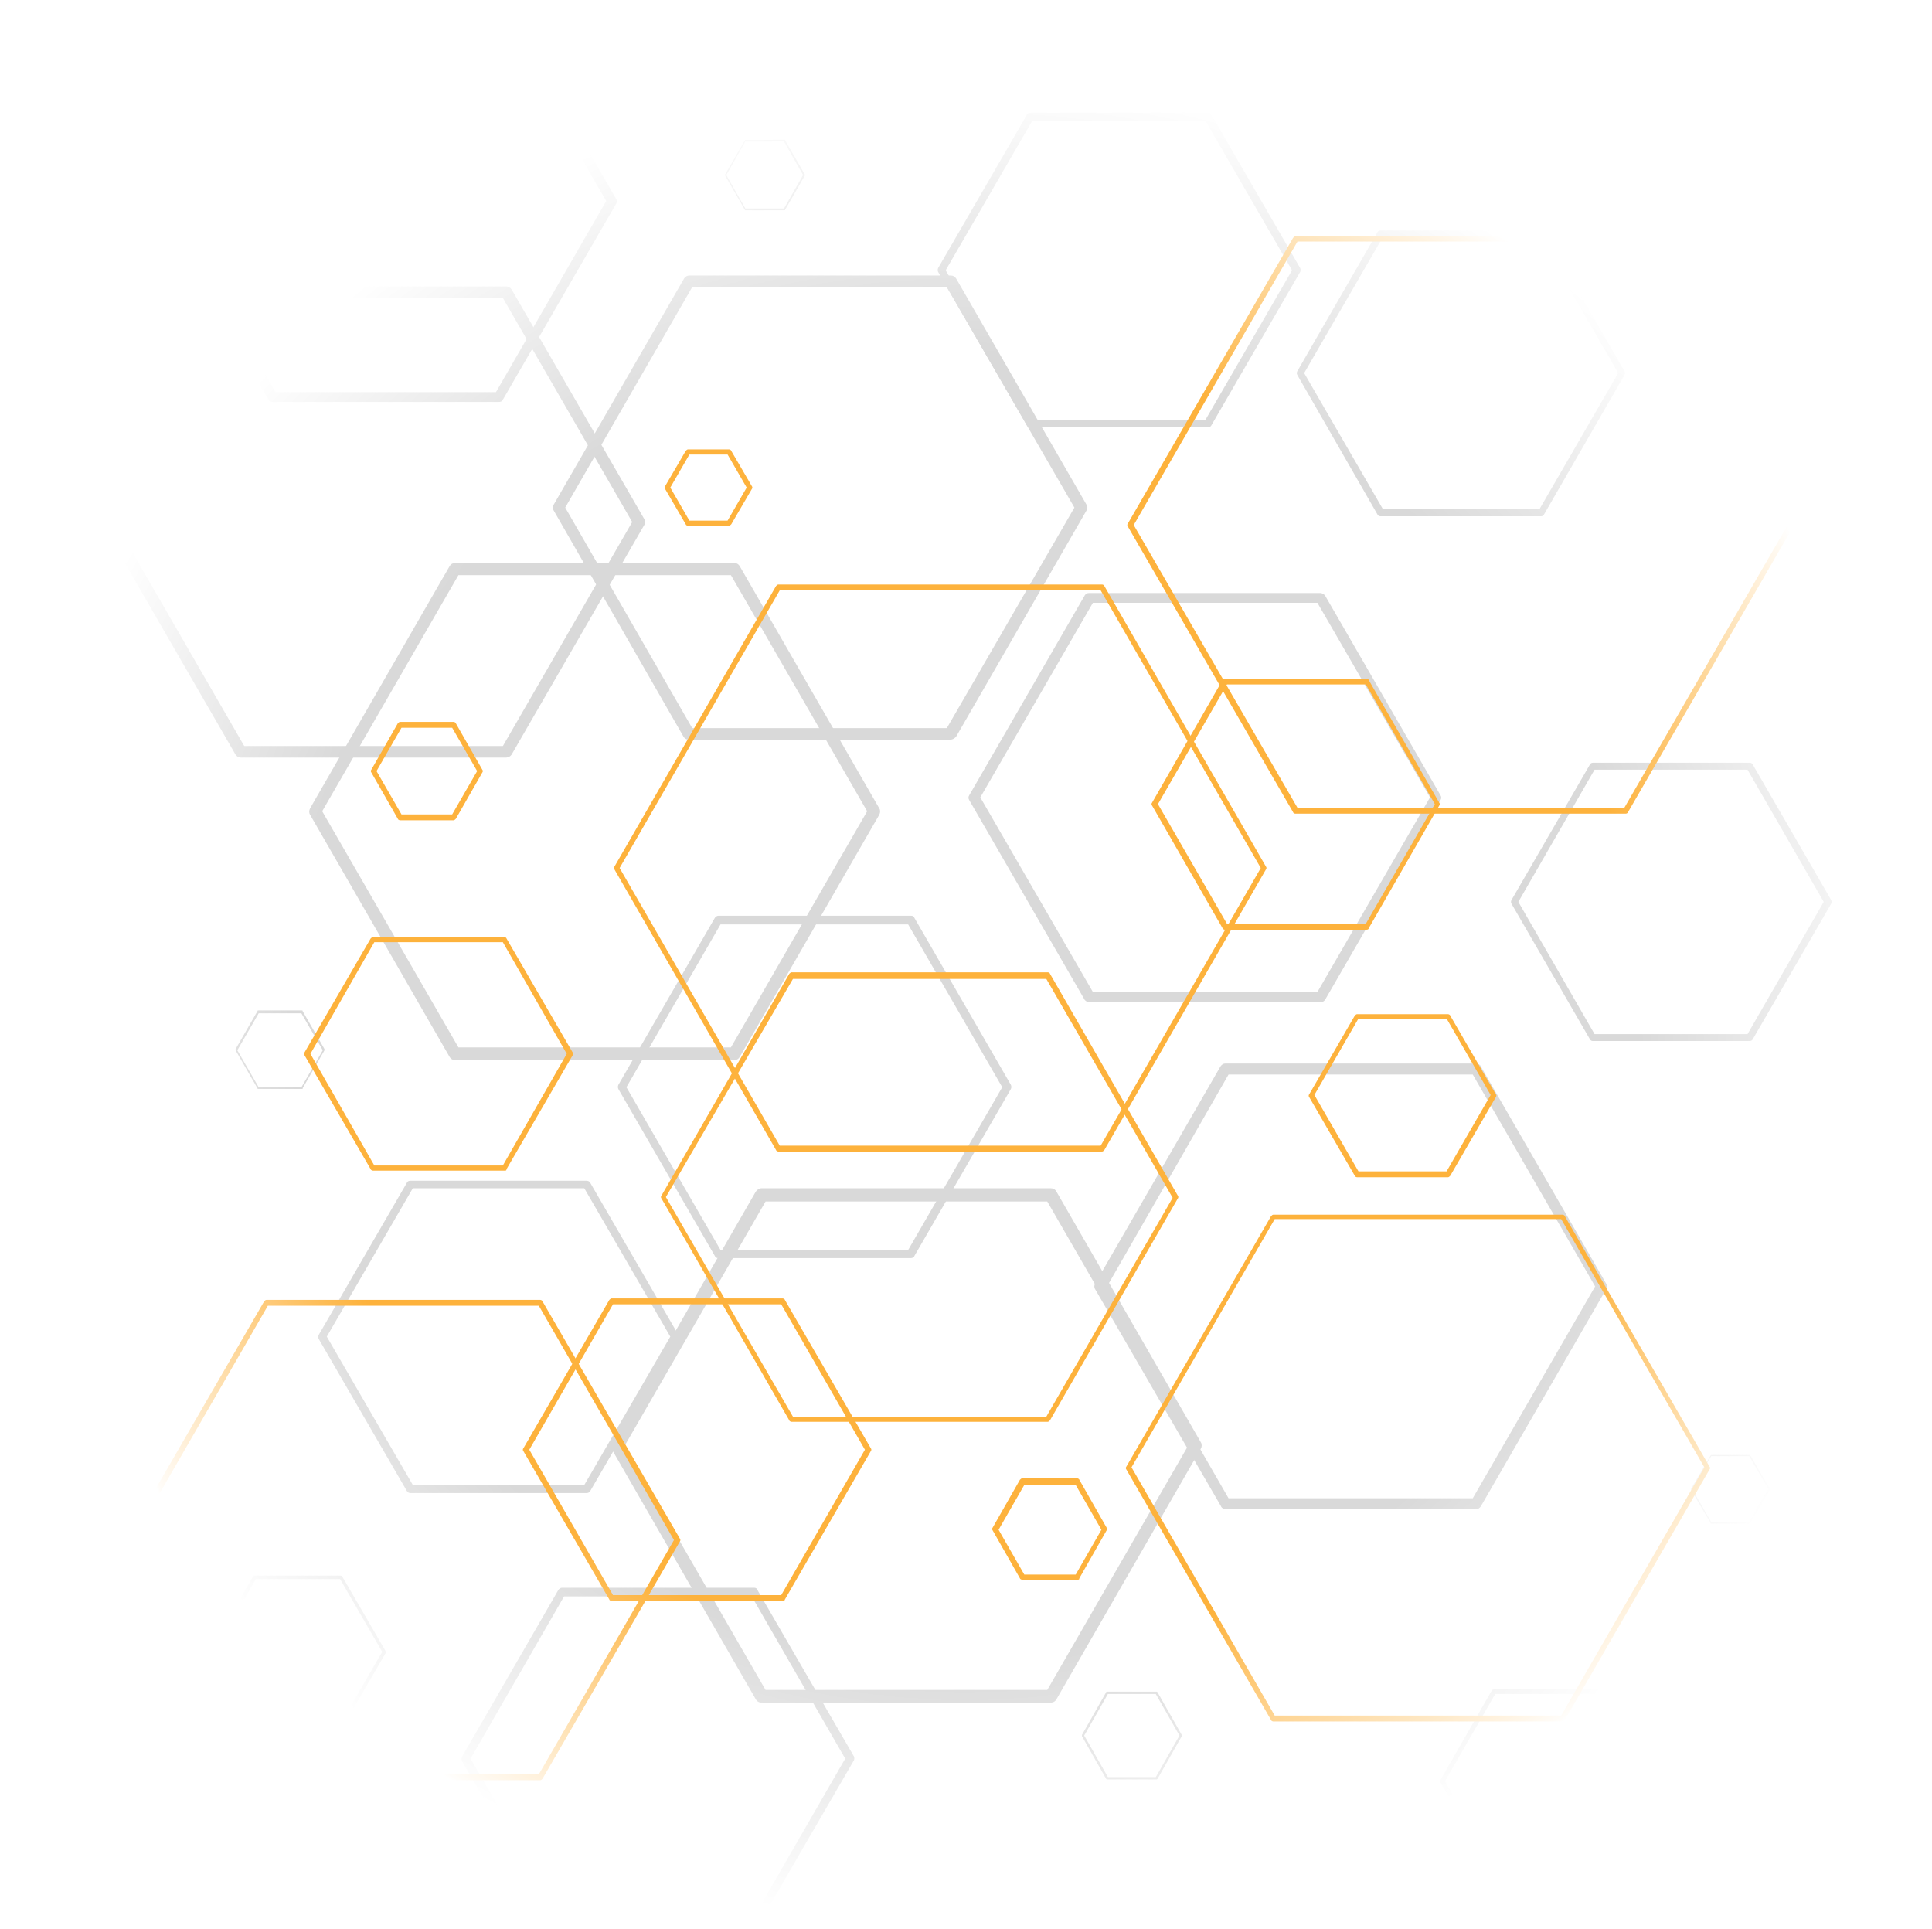 <?xml version="1.0" encoding="UTF-8"?> <svg xmlns="http://www.w3.org/2000/svg" width="631" height="630" viewBox="0 0 631 630" fill="none"><mask id="mask0_843_10675" style="mask-type:alpha" maskUnits="userSpaceOnUse" x="0" y="0" width="631" height="630"><circle cx="315.419" cy="314.667" r="314.632" fill="url(#paint0_radial_843_10675)"></circle></mask><g mask="url(#mask0_843_10675)"><path d="M578.673 132.773H562.457C562.269 132.773 562.269 132.773 562.08 132.585L553.973 118.444C553.973 118.255 553.973 118.255 553.973 118.067L562.08 103.925C562.08 103.737 562.269 103.737 562.457 103.737H578.673C578.861 103.737 578.861 103.737 579.05 103.925L587.157 118.067C587.157 118.255 587.157 118.255 587.157 118.444L579.05 132.585C579.05 132.773 578.861 132.773 578.673 132.773ZM562.646 132.208H578.484L586.403 118.444L578.484 104.68H562.646L554.727 118.444L562.646 132.208Z" fill="#D9D9D9"></path><path d="M571.506 497.615H558.874C558.685 497.615 558.685 497.615 558.685 497.426L552.274 486.491V486.302L558.685 475.366L558.874 475.178H571.506C571.695 475.178 571.695 475.178 571.695 475.366L578.106 486.302V486.491L571.695 497.426C571.695 497.615 571.506 497.615 571.506 497.615ZM558.874 497.049H571.318L577.54 486.302L571.318 475.555H558.874L552.651 486.302L558.874 497.049Z" fill="#D9D9D9"></path><path d="M431.224 327.356H355.805C355.239 327.356 354.673 326.979 354.296 326.601L316.587 261.364C316.209 260.798 316.209 260.232 316.587 259.667L354.296 194.429C354.673 193.863 355.05 193.675 355.805 193.675H431.224C431.79 193.675 432.355 194.052 432.733 194.429L470.442 259.667C470.819 260.232 470.819 260.798 470.442 261.364L432.733 326.601C432.355 326.979 431.978 327.356 431.224 327.356ZM356.936 323.962H430.281L467.048 260.421L430.281 196.88H356.936L320.169 260.421L356.936 323.962Z" fill="#D9D9D9"></path><path d="M521.542 611.687H487.792C487.603 611.687 487.226 611.499 487.226 611.31L470.445 582.085C470.257 581.897 470.257 581.519 470.445 581.331L487.226 552.106C487.415 551.917 487.603 551.729 487.792 551.729H521.542C521.73 551.729 522.108 551.917 522.108 552.106L538.888 581.331C539.077 581.519 539.077 581.897 538.888 582.085L522.108 611.31C522.108 611.499 521.919 611.687 521.542 611.687ZM488.357 610.179H521.165L537.568 581.708L521.165 553.237H488.357L471.954 581.708L488.357 610.179Z" fill="#D9D9D9"></path><path d="M98.627 355.638H84.298C84.109 355.638 84.109 355.638 84.109 355.449L76.944 343.005C76.944 342.817 76.944 342.817 76.944 342.628L84.109 330.184C84.109 329.995 84.298 329.995 84.298 329.995H98.627C98.816 329.995 98.816 329.995 98.816 330.184L105.981 342.628C105.981 342.817 105.981 342.817 105.981 343.005L98.816 355.449C99.004 355.638 98.816 355.638 98.627 355.638ZM84.486 355.072H98.439L105.415 343.005L98.439 330.938H84.486L77.51 343.005L84.486 355.072Z" fill="#D9D9D9"></path><path d="M343.173 556.066H248.71C247.956 556.066 247.201 555.688 246.824 554.934L199.687 473.104C199.31 472.538 199.31 471.596 199.687 471.03L246.824 389.2C247.201 388.634 247.956 388.069 248.71 388.069H343.173C343.927 388.069 344.681 388.446 345.058 389.2L392.195 471.03C392.573 471.596 392.573 472.538 392.195 473.104L345.058 554.934C344.681 555.688 343.927 556.066 343.173 556.066ZM250.03 551.918H342.041L388.047 472.161L342.041 392.405H250.03L204.024 472.161L250.03 551.918Z" fill="#D9D9D9"></path><path d="M394.46 139.561H336.576C336.199 139.561 335.633 139.373 335.445 138.995L306.408 88.841C306.219 88.464 306.219 87.899 306.408 87.522L335.445 37.368C335.633 36.99 336.01 36.802 336.576 36.802H394.46C394.837 36.802 395.403 36.99 395.592 37.368L424.628 87.522C424.817 87.899 424.817 88.464 424.628 88.841L395.592 138.995C395.403 139.373 394.837 139.561 394.46 139.561ZM337.141 137.11H393.706L421.988 88.276L393.706 39.442H337.141L308.859 88.276L337.141 137.11Z" fill="#D9D9D9"></path><path d="M162.922 131.265H89.011C88.445 131.265 87.879 130.888 87.691 130.511L50.547 66.404C50.358 66.027 50.358 65.273 50.547 64.896L87.502 0.789C87.879 0.412 88.445 0.035 89.011 0.035H162.922C163.487 0.035 164.053 0.412 164.242 0.789L201.197 64.896C201.574 65.461 201.574 66.027 201.197 66.593L164.242 130.511C164.053 131.076 163.487 131.265 162.922 131.265ZM89.953 128.06H161.979L197.992 65.65L161.979 3.24H89.953L53.941 65.65L89.953 128.06Z" fill="#D9D9D9"></path><path d="M191.579 487.622H134.072C133.695 487.622 133.129 487.434 132.941 487.056L104.093 437.28C103.904 436.902 103.904 436.337 104.093 435.96L132.941 386.183C133.129 385.806 133.506 385.617 134.072 385.617H191.579C191.956 385.617 192.522 385.806 192.711 386.183L221.558 435.96C221.747 436.337 221.747 436.902 221.558 437.28L192.711 487.056C192.522 487.434 191.956 487.622 191.579 487.622ZM134.826 484.982H190.825L218.919 436.525L190.825 388.068H134.826L106.732 436.525L134.826 484.982Z" fill="#D9D9D9"></path><path d="M297.545 410.883H234.57C234.004 410.883 233.627 410.694 233.439 410.129L201.951 355.638C201.762 355.261 201.762 354.695 201.951 354.318L233.439 299.828C233.627 299.451 234.193 299.073 234.57 299.073H297.545C298.111 299.073 298.488 299.262 298.677 299.828L330.164 354.318C330.353 354.695 330.353 355.261 330.164 355.638L298.677 410.129C298.488 410.694 297.922 410.883 297.545 410.883ZM235.324 408.243H296.602L327.336 355.072L296.602 301.902H235.324L204.591 355.072L235.324 408.243Z" fill="#D9D9D9"></path><path d="M239.851 346.211H148.593C147.839 346.211 147.273 345.834 146.896 345.268L101.267 266.077C100.89 265.512 100.89 264.758 101.267 264.003L146.896 184.813C147.273 184.247 147.839 183.87 148.593 183.87H239.851C240.605 183.87 241.17 184.247 241.548 184.813L287.176 264.003C287.553 264.569 287.553 265.323 287.176 266.077L241.548 345.268C241.17 345.834 240.605 346.211 239.851 346.211ZM149.724 342.063H238.719L283.217 264.946L238.719 187.83H149.724L105.227 264.946L149.724 342.063Z" fill="#D9D9D9"></path><path d="M111.259 564.55H83.166C82.977 564.55 82.788 564.361 82.6 564.173L68.459 539.85C68.27 539.661 68.27 539.473 68.459 539.284L82.6 514.961C82.788 514.773 82.977 514.584 83.166 514.584H111.259C111.448 514.584 111.636 514.773 111.825 514.961L125.966 539.284C126.155 539.473 126.155 539.661 125.966 539.85L111.825 564.173C111.636 564.361 111.448 564.55 111.259 564.55ZM83.543 563.23H111.071L124.835 539.473L111.071 515.716H83.543L69.779 539.473L83.543 563.23Z" fill="#D9D9D9"></path><path d="M165.372 247.411H78.64C77.886 247.411 77.32 247.034 76.943 246.468L33.577 171.426C33.2 170.86 33.2 170.106 33.577 169.541L76.943 94.498C77.32 93.933 77.886 93.555 78.64 93.555H165.372C166.127 93.555 166.692 93.933 167.069 94.498L210.436 169.541C210.813 170.106 210.813 170.86 210.436 171.426L167.069 246.468C166.692 247.034 165.938 247.411 165.372 247.411ZM79.771 243.64H164.241L206.476 170.483L164.241 97.326H79.771L37.536 170.483L79.771 243.64Z" fill="#D9D9D9"></path><path d="M482.135 492.901H400.305C399.739 492.901 398.985 492.524 398.797 491.958L357.693 421.064C357.316 420.498 357.316 419.744 357.693 419.179L398.608 348.284C398.985 347.719 399.551 347.342 400.116 347.342H482.135C482.701 347.342 483.455 347.719 483.644 348.284L524.559 419.179C524.936 419.744 524.936 420.498 524.559 421.064L483.644 491.958C483.266 492.524 482.701 492.901 482.135 492.901ZM401.248 489.319H481.004L520.976 420.121L481.004 350.924H401.248L361.464 420.31L401.248 489.319Z" fill="#D9D9D9"></path><path d="M503.441 168.597H450.835C450.458 168.597 450.081 168.409 449.893 168.032L423.684 122.403C423.496 122.026 423.496 121.649 423.684 121.272L449.893 75.831C450.081 75.454 450.458 75.266 450.835 75.266H503.441C503.818 75.266 504.195 75.454 504.383 75.831L530.592 121.272C530.78 121.649 530.78 122.026 530.592 122.403L504.383 167.843C504.195 168.22 503.818 168.597 503.441 168.597ZM451.59 166.146H502.875L528.518 121.837L502.875 77.528H451.59L425.947 121.837L451.59 166.146Z" fill="#D9D9D9"></path><path d="M310.365 241.566H224.952C224.198 241.566 223.632 241.189 223.255 240.623L180.832 166.712C180.455 166.146 180.455 165.392 180.832 164.827L223.444 90.915C223.821 90.35 224.386 89.973 225.141 89.973H310.553C311.307 89.973 311.873 90.35 312.25 90.915L354.862 164.827C355.239 165.392 355.239 166.146 354.862 166.712L312.25 240.623C311.685 241.189 311.119 241.566 310.365 241.566ZM226.083 237.795H309.233L350.903 165.769L309.233 93.744H226.083L184.603 165.769L226.083 237.795Z" fill="#D9D9D9"></path><path d="M256.254 68.666H243.432C243.244 68.666 243.244 68.666 243.244 68.478L236.833 57.354C236.833 57.354 236.833 57.165 236.833 56.977L243.244 45.852L243.432 45.664H256.254C256.442 45.664 256.442 45.664 256.442 45.852L262.853 56.977C262.853 56.977 262.853 57.165 262.853 57.354L256.442 68.478C256.442 68.666 256.254 68.666 256.254 68.666ZM243.432 68.101H256.065L262.287 57.165L256.065 46.229H243.432L237.21 57.165L243.432 68.101Z" fill="#D9D9D9"></path><path d="M571.506 339.988H520.221C519.844 339.988 519.467 339.8 519.278 339.423L493.636 295.114C493.447 294.737 493.447 294.36 493.636 293.982L519.278 249.674C519.467 249.296 519.844 249.108 520.221 249.108H571.506C571.883 249.108 572.26 249.296 572.449 249.674L598.092 293.982C598.28 294.36 598.28 294.737 598.092 295.114L572.449 339.423C572.26 339.8 571.883 339.988 571.506 339.988ZM520.787 337.726H570.752L595.64 294.548L570.752 251.37H520.787L495.898 294.548L520.787 337.726Z" fill="#D9D9D9"></path><path d="M246.261 630.165H183.474C182.909 630.165 182.531 629.976 182.343 629.411L150.855 575.109C150.667 574.731 150.667 574.166 150.855 573.789L182.343 519.298C182.531 518.921 183.097 518.544 183.474 518.544H246.261C246.827 518.544 247.204 518.732 247.392 519.298L278.88 573.6C279.068 573.977 279.068 574.543 278.88 574.92L247.392 629.222C247.204 629.976 246.827 630.165 246.261 630.165ZM184.228 627.337H245.507L276.052 574.354L245.507 521.372H184.228L153.684 574.354L184.228 627.337Z" fill="#D9D9D9"></path><path d="M377.678 581.142H361.652C361.463 581.142 361.463 581.142 361.275 580.954L353.355 567.001C353.355 566.813 353.355 566.813 353.355 566.624L361.275 552.671C361.275 552.483 361.463 552.483 361.652 552.483H377.678C377.867 552.483 377.867 552.483 378.055 552.671L385.974 566.624C385.974 566.813 385.974 566.813 385.974 567.001L378.055 580.954C377.867 581.142 377.678 581.142 377.678 581.142ZM361.84 580.388H377.49L385.22 566.813L377.49 553.237H361.84L354.11 566.813L361.84 580.388Z" fill="#D9D9D9"></path><path d="M351.809 515.917H333.819C333.579 515.917 333.099 515.678 333.099 515.438L324.224 499.846C323.984 499.606 323.984 499.127 324.224 498.887L333.099 483.295C333.339 483.056 333.579 482.816 333.819 482.816H351.809C352.048 482.816 352.528 483.056 352.528 483.295L361.403 498.887C361.643 499.127 361.643 499.606 361.403 499.846L352.528 515.438C352.528 515.917 352.288 515.917 351.809 515.917ZM334.538 514.238H351.329L359.724 499.606L351.329 484.974H334.538L326.143 499.606L334.538 514.238Z" fill="#FDB23C"></path><path d="M446.314 303.634H400.02C399.78 303.634 399.3 303.394 399.3 303.154L376.273 263.096C376.033 262.857 376.033 262.377 376.273 262.137L399.3 222.079C399.54 221.839 399.78 221.599 400.02 221.599H446.314C446.554 221.599 447.034 221.839 447.034 222.079L470.061 262.137C470.301 262.377 470.301 262.857 470.061 263.096L447.034 303.154C447.034 303.394 446.794 303.634 446.314 303.634ZM400.739 301.715H446.074L468.622 262.617L446.074 223.518H400.739L378.192 262.617L400.739 301.715Z" fill="#FDB23C"></path><path d="M255.621 522.874H199.732C199.492 522.874 199.012 522.634 199.012 522.394L170.947 473.941C170.708 473.701 170.708 473.221 170.947 472.981L199.012 424.528C199.252 424.288 199.492 424.048 199.732 424.048H255.621C255.861 424.048 256.34 424.288 256.34 424.528L284.405 472.981C284.645 473.221 284.645 473.701 284.405 473.941L256.34 522.394C256.34 522.634 256.101 522.874 255.621 522.874ZM200.211 520.955H255.141L282.486 473.461L255.141 425.967H200.211L172.866 473.461L200.211 520.955Z" fill="#FDB23C"></path><path d="M342.213 464.345H258.499C258.259 464.345 257.779 464.106 257.779 463.866L216.042 391.426C215.802 391.186 215.802 390.706 216.042 390.466L257.779 318.026C258.019 317.786 258.259 317.546 258.499 317.546H342.213C342.452 317.546 342.932 317.786 342.932 318.026L384.669 390.466C384.909 390.706 384.909 391.186 384.669 391.426L342.932 463.866C342.692 464.106 342.452 464.345 342.213 464.345ZM258.979 462.666H341.733L382.99 391.186L341.733 319.705H258.979L217.481 390.946L258.979 462.666Z" fill="#FDB23C"></path><path d="M530.988 265.735H423.047C422.808 265.735 422.328 265.495 422.328 265.256L368.358 171.947C368.118 171.707 368.118 171.227 368.358 170.987L422.328 77.679C422.568 77.439 422.808 77.199 423.047 77.199H530.988C531.228 77.199 531.708 77.439 531.708 77.679L585.678 170.987C585.918 171.227 585.918 171.707 585.678 171.947L531.708 265.256C531.708 265.495 531.228 265.735 530.988 265.735ZM423.767 263.816H530.508L583.999 171.227L530.508 78.878H423.767L370.277 171.467L423.767 263.816Z" fill="#FDB23C"></path><path d="M148.16 267.894H130.65C130.41 267.894 129.93 267.654 129.93 267.414L121.295 252.303C121.055 252.063 121.055 251.583 121.295 251.343L129.93 236.232C130.17 235.992 130.41 235.752 130.65 235.752H148.16C148.4 235.752 148.88 235.992 148.88 236.232L157.515 251.343C157.755 251.583 157.755 252.063 157.515 252.303L148.88 267.414C148.64 267.654 148.4 267.894 148.16 267.894ZM131.13 265.975H147.681L155.836 251.823L147.681 237.671H131.13L122.974 251.823L131.13 265.975Z" fill="#FDB23C"></path><path d="M510.36 562.212H415.852C415.612 562.212 415.132 561.972 415.132 561.732L367.878 479.937C367.638 479.697 367.638 479.217 367.878 478.978L415.132 397.183C415.372 396.943 415.612 396.703 415.852 396.703H510.36C510.599 396.703 511.079 396.943 511.079 397.183L558.333 478.978C558.573 479.217 558.573 479.697 558.333 479.937L511.079 561.732C511.079 561.972 510.599 562.212 510.36 562.212ZM416.331 560.293H509.88L556.654 479.217L509.88 398.142H416.331L369.557 479.217L416.331 560.293Z" fill="#FDB23C"></path><path d="M472.942 384.469H443.198C442.958 384.469 442.478 384.23 442.478 383.99L427.607 358.324C427.367 358.084 427.367 357.604 427.607 357.364L442.478 331.698C442.718 331.459 442.958 331.219 443.198 331.219H472.942C473.182 331.219 473.661 331.459 473.661 331.698L488.533 357.364C488.773 357.604 488.773 358.084 488.533 358.324L473.661 383.99C473.421 384.23 473.182 384.469 472.942 384.469ZM443.678 382.55H472.462L486.854 357.604L472.462 332.658H443.678L429.286 357.604L443.678 382.55Z" fill="#FDB23C"></path><path d="M164.951 382.311H121.775C121.535 382.311 121.055 382.071 121.055 381.831L99.467 344.651C99.227 344.412 99.227 343.932 99.467 343.692L121.055 306.512C121.295 306.273 121.535 306.033 121.775 306.033H164.711C164.951 306.033 165.431 306.273 165.431 306.512L187.019 343.692C187.259 343.932 187.259 344.412 187.019 344.651L165.431 381.831C165.431 382.311 165.191 382.311 164.951 382.311ZM122.254 380.632H164.231L185.1 344.172L164.231 307.712H122.254L101.386 344.172L122.254 380.632Z" fill="#FDB23C"></path><path d="M176.464 581.401H86.993C86.753 581.401 86.273 581.161 86.273 580.922L41.418 503.444C41.178 503.204 41.178 502.725 41.418 502.485L86.273 425.008C86.513 424.768 86.753 424.528 86.993 424.528H176.464C176.704 424.528 177.183 424.768 177.183 425.008L222.039 502.485C222.278 502.725 222.278 503.204 222.039 503.444L177.183 580.922C176.943 581.161 176.704 581.401 176.464 581.401ZM87.473 579.482H175.984L220.12 502.965L175.984 426.447H87.473L43.337 502.965L87.473 579.482Z" fill="#FDB23C"></path><path d="M359.964 376.074H254.182C253.942 376.074 253.463 375.834 253.463 375.594L200.692 283.965C200.452 283.725 200.452 283.245 200.692 283.005L253.463 191.376C253.702 191.136 253.942 190.896 254.182 190.896H359.964C360.204 190.896 360.683 191.136 360.683 191.376L413.454 283.005C413.694 283.245 413.694 283.725 413.454 283.965L360.683 375.594C360.443 375.834 360.204 376.074 359.964 376.074ZM254.662 374.155H359.484L411.775 283.485L359.484 192.815H254.662L202.371 283.485L254.662 374.155Z" fill="#FDB23C"></path><path d="M238.111 171.707H224.678C224.438 171.707 223.959 171.467 223.959 171.227L217.242 159.714C217.003 159.474 217.003 158.994 217.242 158.754L223.959 147.24C224.199 147.001 224.438 146.761 224.678 146.761H238.111C238.351 146.761 238.83 147.001 238.83 147.24L245.547 158.754C245.787 158.994 245.787 159.474 245.547 159.714L238.83 171.227C238.591 171.467 238.351 171.707 238.111 171.707ZM225.158 170.028H237.631L243.868 159.234L237.631 148.44H225.158L218.921 159.234L225.158 170.028Z" fill="#FDB23C"></path></g><defs><radialGradient id="paint0_radial_843_10675" cx="0" cy="0" r="1" gradientUnits="userSpaceOnUse" gradientTransform="translate(315.419 327.705) rotate(90) scale(301.594 313.143)"><stop offset="0.703" stop-color="white"></stop><stop offset="1" stop-color="white" stop-opacity="0"></stop></radialGradient></defs></svg> 